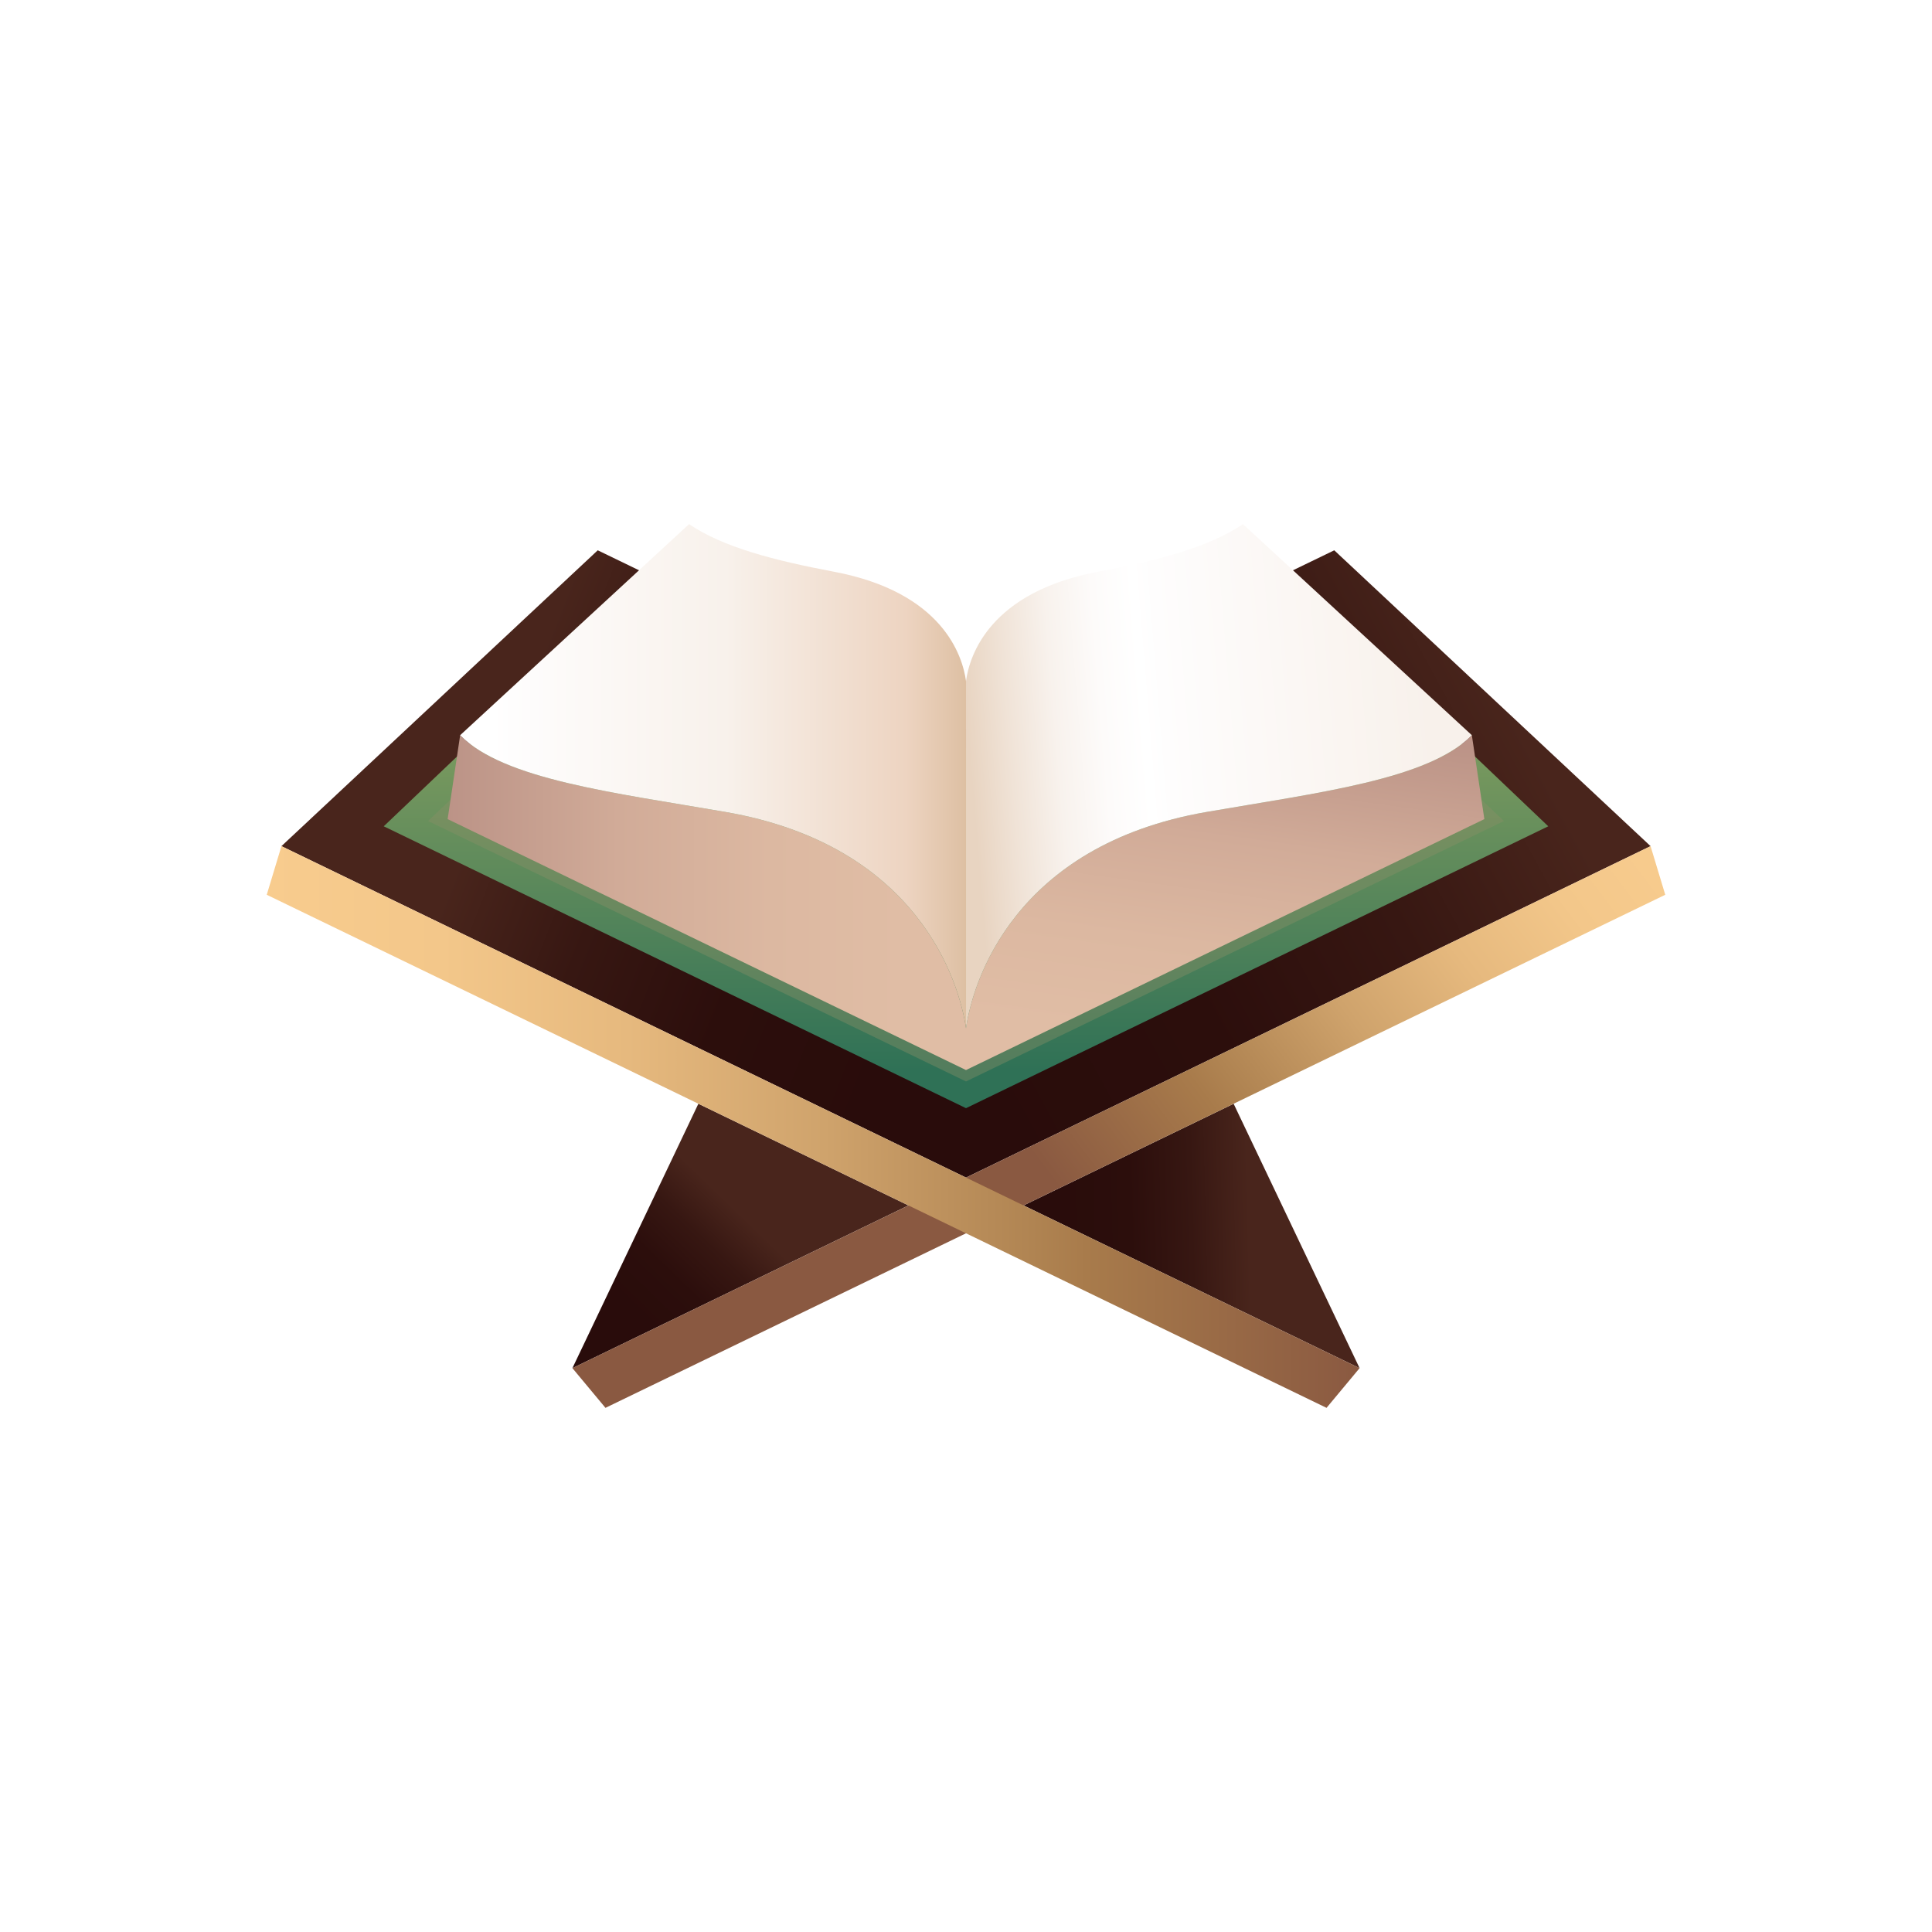 <svg xmlns="http://www.w3.org/2000/svg" xmlns:xlink="http://www.w3.org/1999/xlink" viewBox="0 0 900 900"><defs><style>      .cls-1 {        fill: url(#linear-gradient-8);      }      .cls-2 {        fill: url(#linear-gradient-7);      }      .cls-3 {        fill: url(#linear-gradient-5);      }      .cls-4 {        fill: url(#linear-gradient-6);      }      .cls-5 {        fill: url(#linear-gradient-9);      }      .cls-6 {        fill: url(#linear-gradient-4);      }      .cls-7 {        fill: url(#linear-gradient-3);      }      .cls-8 {        fill: url(#linear-gradient-2);      }      .cls-9 {        fill: #899068;        mix-blend-mode: multiply;        opacity: .4;      }      .cls-10 {        fill: url(#linear-gradient);      }      .cls-11 {        isolation: isolate;      }      .cls-12 {        fill: url(#linear-gradient-10);      }      .cls-13 {        fill: url(#linear-gradient-11);      }      .cls-14 {        opacity: .2;      }    </style><linearGradient id="linear-gradient" x1="493.4" y1="578.61" x2="585.69" y2="576.22" gradientUnits="userSpaceOnUse"><stop offset="0" stop-color="#290c0b"></stop><stop offset=".36" stop-color="#2c0e0c"></stop><stop offset=".67" stop-color="#371712"></stop><stop offset=".96" stop-color="#49251c"></stop></linearGradient><linearGradient id="linear-gradient-2" x1="298.81" y1="615.74" x2="348.14" y2="564.82" xlink:href="#linear-gradient"></linearGradient><linearGradient id="linear-gradient-3" x1="441.71" y1="433.04" x2="224.82" y2="347.44" xlink:href="#linear-gradient"></linearGradient><linearGradient id="linear-gradient-4" x1="427.22" y1="466.15" x2="708.3" y2="312.89" xlink:href="#linear-gradient"></linearGradient><linearGradient id="linear-gradient-5" x1="450" y1="498.68" x2="450" y2="259.59" gradientUnits="userSpaceOnUse"><stop offset="0" stop-color="#2f7156"></stop><stop offset=".37" stop-color="#5c895b"></stop><stop offset=".79" stop-color="#8ba360"></stop><stop offset="1" stop-color="#9ead63"></stop></linearGradient><linearGradient id="linear-gradient-6" x1="584.09" y1="333.67" x2="560" y2="507.87" gradientUnits="userSpaceOnUse"><stop offset="0" stop-color="#bc9387"></stop><stop offset=".04" stop-color="#be9689"></stop><stop offset=".33" stop-color="#d1ab98"></stop><stop offset=".62" stop-color="#dcb8a1"></stop><stop offset=".88" stop-color="#e0bda5"></stop></linearGradient><linearGradient id="linear-gradient-7" x1="208.53" y1="420.48" x2="450" y2="420.48" xlink:href="#linear-gradient-6"></linearGradient><linearGradient id="linear-gradient-8" x1="745.89" y1="356.98" x2="490.52" y2="550.3" gradientUnits="userSpaceOnUse"><stop offset="0" stop-color="#f8cc8e"></stop><stop offset=".16" stop-color="#f3c78a"></stop><stop offset=".33" stop-color="#e6b97e"></stop><stop offset=".51" stop-color="#cfa36c"></stop><stop offset=".7" stop-color="#b08452"></stop><stop offset=".75" stop-color="#a87b4b"></stop><stop offset="1" stop-color="#8a5941"></stop></linearGradient><linearGradient id="linear-gradient-9" x1="124.26" y1="525" x2="633.35" y2="525" xlink:href="#linear-gradient-8"></linearGradient><linearGradient id="linear-gradient-10" x1="229.96" y1="361.56" x2="450.82" y2="361.56" gradientUnits="userSpaceOnUse"><stop offset="0" stop-color="#fff"></stop><stop offset=".04" stop-color="#fefdfd"></stop><stop offset=".49" stop-color="#f8f1eb"></stop><stop offset=".87" stop-color="#edd4c1"></stop><stop offset="1" stop-color="#ddbfa2"></stop></linearGradient><linearGradient id="linear-gradient-11" x1="450.43" y1="366.81" x2="692" y2="347.03" gradientUnits="userSpaceOnUse"><stop offset=".01" stop-color="#e8d4c1"></stop><stop offset=".09" stop-color="#f0e3d7"></stop><stop offset=".18" stop-color="#f8f2ed"></stop><stop offset=".27" stop-color="#fdfbfa"></stop><stop offset=".35" stop-color="#fff"></stop><stop offset=".39" stop-color="#fefdfd"></stop><stop offset=".9" stop-color="#f8f1eb"></stop></linearGradient></defs><g class="cls-11"><g id="Layer_1"><g class="cls-14"><image width="1274" height="269" transform="translate(135.12 605.44) scale(.48)"></image></g><g><polygon class="cls-10" points="633.35 637.33 574.67 514.17 476.81 561.54 633.35 637.33"></polygon><polygon class="cls-8" points="266.65 637.33 325.33 514.17 423.19 561.54 266.65 637.33"></polygon><polygon class="cls-7" points="450 548.56 131.1 394.17 278.45 256.35 450 339.4 450 548.56"></polygon><polygon class="cls-6" points="450 339.4 621.55 256.35 768.9 394.17 450 548.56 450 339.4"></polygon><polygon class="cls-3" points="295.63 273.62 450 348.35 604.37 273.62 721.24 384.92 450 516.23 178.76 384.92 295.63 273.62"></polygon><polygon class="cls-9" points="199.41 382.46 297.53 289.02 450 362.83 602.47 289.02 700.59 382.46 450 503.78 199.41 382.46"></polygon><path class="cls-4" d="M685.65,342.5c-20.24,20.63-71.49,26.73-123.53,35.74-90.05,15.59-109.03,79.47-112.12,100.72v19.51l241.47-116.9-5.82-39.07Z"></path><path class="cls-2" d="M214.35,342.5c20.24,20.63,71.49,26.73,123.53,35.74,90.05,15.59,109.03,79.47,112.12,100.72v19.51l-241.47-116.9,5.82-39.07Z"></path><polygon class="cls-1" points="266.65 637.33 768.9 394.17 775.74 416.82 282.05 655.83 266.65 637.33"></polygon><polygon class="cls-5" points="633.35 637.33 131.1 394.17 124.26 416.82 617.95 655.83 633.35 637.33"></polygon><path class="cls-12" d="M450,478.95c-3.09-21.25-22.07-85.13-112.12-100.72-52.03-9.01-103.28-15.11-123.53-35.74l106.64-98.33c15.97,10.85,40.01,16.98,67.52,22.18,50.42,9.53,59.86,38.92,61.49,50.93v161.67Z"></path><path class="cls-13" d="M450,478.95c3.09-21.25,22.07-85.13,112.12-100.72,52.03-9.01,103.28-15.11,123.53-35.74l-106.64-98.33c-15.97,10.85-40.01,16.98-67.52,22.18-50.42,9.53-59.86,38.92-61.49,50.93v161.67Z"></path></g></g></g></svg>